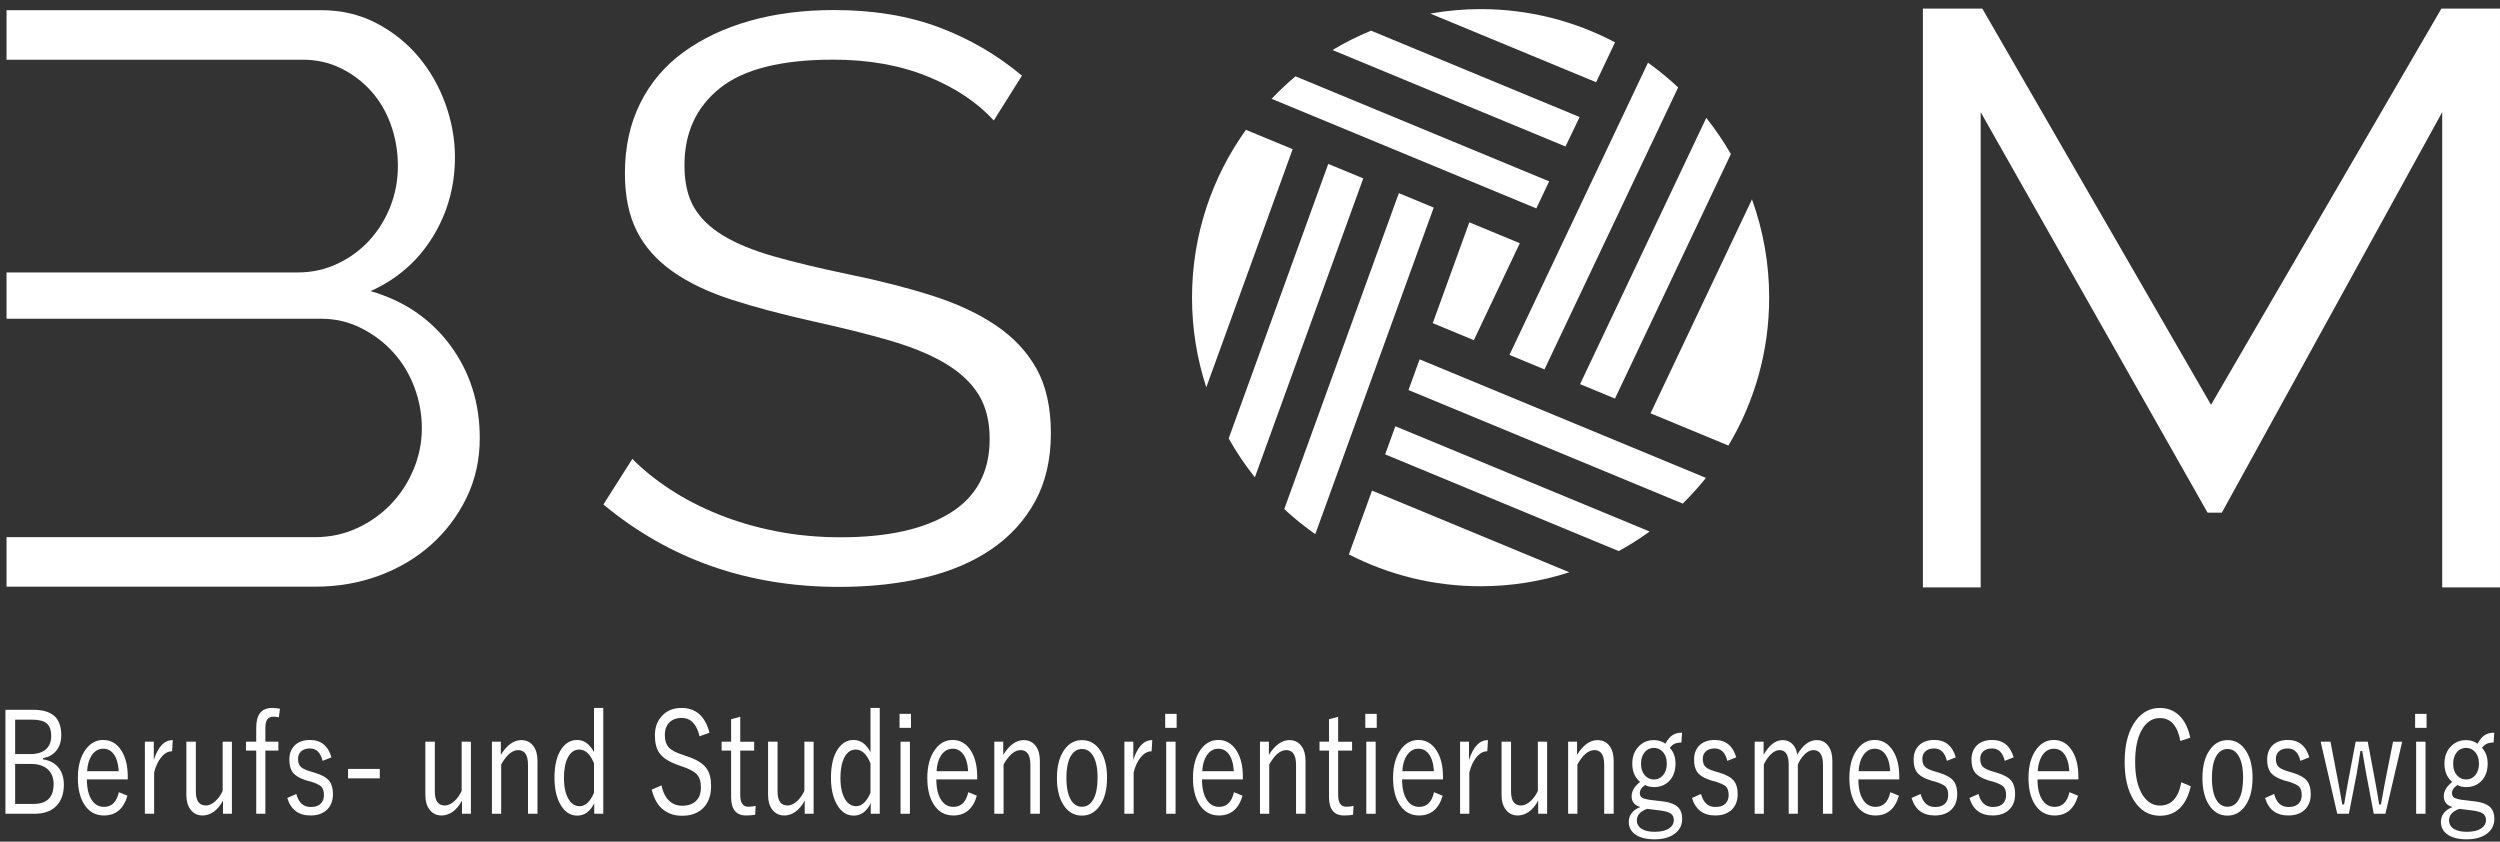 <?xml version="1.0" encoding="utf-8"?>
<!-- Generator: Adobe Illustrator 15.0.0, SVG Export Plug-In . SVG Version: 6.00 Build 0)  -->
<!DOCTYPE svg PUBLIC "-//W3C//DTD SVG 1.1//EN" "http://www.w3.org/Graphics/SVG/1.1/DTD/svg11.dtd">
<svg version="1.1" id="Ebene_1" xmlns="http://www.w3.org/2000/svg" xmlns:xlink="http://www.w3.org/1999/xlink" x="0px" y="0px"
	 width="382.165px" height="128.667px" viewBox="0 0 382.165 128.667" enable-background="new 0 0 382.165 128.667"
	 xml:space="preserve">
<rect x="0" y="0" width="382.165" height="128.667" fill="#333333" stroke="none"/>
<g>
	<path fill="#FFFFFF" d="M151.918,18.415c-2.529-2.771-5.901-5.014-10.115-6.727c-4.216-1.713-9.021-2.569-14.414-2.569
		c-7.924,0-13.699,1.449-17.322,4.342c-3.625,2.896-5.437,6.83-5.437,11.802c0,2.611,0.484,4.75,1.454,6.421
		c0.968,1.672,2.466,3.119,4.489,4.341c2.023,1.224,4.615,2.284,7.776,3.181c3.161,0.897,6.891,1.794,11.19,2.69
		c4.805,0.978,9.124,2.079,12.96,3.302c3.834,1.223,7.1,2.751,9.799,4.586c2.697,1.834,4.761,4.057,6.196,6.665
		c1.432,2.609,2.149,5.87,2.149,9.784c0,3.995-0.802,7.462-2.402,10.396c-1.603,2.936-3.837,5.382-6.701,7.34
		c-2.867,1.956-6.281,3.403-10.242,4.341c-3.963,0.936-8.304,1.407-13.023,1.407c-13.909,0-25.92-4.199-36.036-12.598l4.426-6.972
		c1.6,1.633,3.519,3.18,5.753,4.648c2.232,1.466,4.72,2.75,7.46,3.852c2.738,1.1,5.668,1.956,8.788,2.567
		c3.117,0.612,6.405,0.918,9.862,0.918c7.164,0,12.749-1.242,16.753-3.73c4.002-2.487,6.006-6.257,6.006-11.312
		c0-2.691-0.569-4.955-1.707-6.789c-1.138-1.834-2.845-3.424-5.121-4.771c-2.276-1.345-5.101-2.505-8.471-3.484
		c-3.373-0.977-7.292-1.956-11.759-2.935c-4.722-1.058-8.851-2.159-12.391-3.302c-3.54-1.14-6.533-2.568-8.977-4.28
		c-2.446-1.712-4.279-3.771-5.5-6.176c-1.223-2.404-1.833-5.36-1.833-8.867c0-3.993,0.778-7.562,2.339-10.701
		c1.559-3.138,3.771-5.748,6.638-7.827c2.865-2.08,6.237-3.669,10.115-4.77c3.876-1.101,8.175-1.651,12.897-1.651
		c5.984,0,11.316,0.877,15.995,2.63c4.678,1.754,8.914,4.22,12.708,7.399L151.918,18.415z"/>
</g>
<g>
	<path fill="#FFFFFF" d="M373.33,89.797V17.145l-33.686,61.223h-2.181l-34.685-61.223v72.652h-8.834V1.319h9.088l34.959,60.563
		l35.213-60.563h8.96v88.479H373.33z"/>
</g>
<path fill="#FFFFFF" d="M68.851,52.817c-2.993-4.054-7.061-6.827-12.202-8.316c4.046-1.819,7.207-4.571,9.483-8.254
	c2.276-3.681,3.414-7.758,3.414-12.226c0-2.73-0.486-5.44-1.454-8.13c-0.97-2.688-2.339-5.089-4.109-7.199s-3.919-3.826-6.448-5.151
	c-2.529-1.322-5.354-1.985-8.472-1.985H1v7.571h45.281c2.106,0,4.046,0.435,5.816,1.303c1.77,0.869,3.307,2.029,4.615,3.476
	c1.306,1.449,2.318,3.165,3.035,5.151c0.715,1.985,1.075,4.096,1.075,6.33c0,2.152-0.379,4.2-1.138,6.144
	c-0.759,1.945-1.814,3.662-3.161,5.151c-1.349,1.489-2.971,2.689-4.868,3.6c-1.897,0.911-3.941,1.365-6.133,1.365H21.553h-6.882H1
	v7.074h13.671h6.069h28.322c2.191,0,4.236,0.478,6.132,1.428c1.896,0.952,3.541,2.193,4.931,3.724
	c1.391,1.532,2.466,3.311,3.224,5.337c0.759,2.028,1.138,4.117,1.138,6.269c0,2.152-0.423,4.241-1.265,6.268
	c-0.843,2.028-2.003,3.808-3.477,5.337c-1.476,1.532-3.204,2.752-5.184,3.662c-1.981,0.911-4.109,1.365-6.385,1.365H14.671H1v7.571
	h47.178c3.456,0,6.702-0.559,9.736-1.676c3.034-1.117,5.689-2.688,7.965-4.717c2.276-2.026,4.088-4.425,5.437-7.198
	c1.348-2.771,2.023-5.813,2.023-9.123C73.339,61.588,71.842,56.872,68.851,52.817z"/>
<g>
	<polygon fill="#FFFFFF" points="225.303,52 232.327,37.18 224.61,33.984 219.018,49.398 	"/>
	<path fill="#FFFFFF" d="M260.777,73.053l-43.766-18.122l-1.701,4.692l41.921,17.357C258.489,75.745,259.671,74.431,260.777,73.053z
		"/>
	<path fill="#FFFFFF" d="M211.742,69.459l35.706,14.784c1.645-0.898,3.214-1.902,4.723-2.993L213.303,65.16L211.742,69.459z"/>
	<path fill="#FFFFFF" d="M264.214,68.109c3.955-6.609,6.232-14.34,6.232-22.604c0-5.278-0.93-10.338-2.629-15.029l-15.505,32.706
		L264.214,68.109z"/>
	<path fill="#FFFFFF" d="M246.884,6.471c-6.138-3.237-13.129-5.08-20.552-5.08c-2.625,0-5.191,0.243-7.692,0.683l25.352,10.495
		L246.884,6.471z"/>
	<path fill="#FFFFFF" d="M241.471,17.891L209.587,4.69c-2.048,0.841-4.019,1.828-5.896,2.955l35.62,14.749L241.471,17.891z"/>
	<path fill="#FFFFFF" d="M206.197,84.751c6.039,3.104,12.879,4.866,20.136,4.866c4.735,0,9.291-0.753,13.567-2.135l-30.165-12.488
		L206.197,84.751z"/>
	<path fill="#FFFFFF" d="M236.811,27.723l-38.774-16.054c-1.284,1.075-2.499,2.224-3.651,3.435l40.466,16.753L236.811,27.723z"/>
	<path fill="#FFFFFF" d="M236.098,56.469l20.433-43.107c-1.45-1.361-2.992-2.624-4.611-3.781l-21.176,44.671L236.098,56.469z"/>
	<path fill="#FFFFFF" d="M246.874,60.929l17.718-37.379c-1.117-1.94-2.374-3.787-3.762-5.527l-19.291,40.699L246.874,60.929z"/>
	<path fill="#FFFFFF" d="M190.459,19.846c-5.181,7.231-8.24,16.085-8.24,25.659c0,4.787,0.772,9.389,2.182,13.705l13.204-36.406
		L190.459,19.846z"/>
	<path fill="#FFFFFF" d="M213.837,29.525l-17.517,48.297c1.488,1.384,3.074,2.662,4.742,3.832l18.105-49.922L213.837,29.525z"/>
	<path fill="#FFFFFF" d="M203.045,25.056l-15.22,41.965c1.172,2.095,2.511,4.082,3.999,5.947l16.572-45.697L203.045,25.056z"/>
</g>
<g>
	<path fill="#FFFFFF" d="M0.833,108.504h4.261c1.591,0,2.733,0.387,3.426,1.158c0.563,0.632,0.844,1.545,0.844,2.738
		c0,1.004-0.284,1.826-0.853,2.465c-0.494,0.547-1.139,0.892-1.935,1.031v0.18c1.085,0.168,1.906,0.632,2.463,1.39
		c0.482,0.66,0.724,1.488,0.724,2.485c0,1.488-0.44,2.626-1.321,3.412c-0.773,0.688-1.81,1.032-3.111,1.032h-4.5V108.504z
		 M2.315,110.01v5.266h2.318c1.102,0,1.932-0.277,2.488-0.832c0.472-0.477,0.708-1.112,0.708-1.906c0-0.94-0.244-1.604-0.733-1.99
		c-0.455-0.357-1.188-0.537-2.199-0.537H2.315z M2.315,116.782v6.108h2.83c2.034,0,3.051-1.008,3.051-3.022
		c0-1.032-0.335-1.818-1.006-2.359c-0.597-0.484-1.412-0.727-2.446-0.727H2.315z"/>
	<path fill="#FFFFFF" d="M19.531,119.141h-6.247c0,1.418,0.27,2.503,0.81,3.254c0.455,0.632,1.057,0.948,1.807,0.948
		c1.176,0,1.932-0.748,2.267-2.243l1.313,0.537c-0.585,2.015-1.784,3.022-3.597,3.022c-1.301,0-2.31-0.576-3.025-1.728
		c-0.637-1.018-0.955-2.355-0.955-4.013c0-1.854,0.412-3.324,1.236-4.412c0.705-0.927,1.58-1.39,2.625-1.39
		c1.193,0,2.136,0.562,2.83,1.685c0.625,1.011,0.938,2.327,0.938,3.949V119.141z M18.15,117.888c-0.074-1.18-0.344-2.068-0.81-2.665
		c-0.403-0.512-0.923-0.769-1.56-0.769c-0.739,0-1.335,0.352-1.79,1.053c-0.392,0.611-0.616,1.404-0.673,2.381H18.15z"/>
	<path fill="#FFFFFF" d="M26.409,113.138l-0.103,1.706c-0.613,0-1.17,0.31-1.67,0.927c-0.466,0.562-0.824,1.331-1.074,2.307v6.318
		h-1.415V113.38h1.364v2.802C24.147,114.153,25.114,113.138,26.409,113.138z"/>
	<path fill="#FFFFFF" d="M35.452,113.38v11.016h-1.364v-2.021c-0.386,0.751-0.875,1.334-1.466,1.748
		c-0.528,0.357-1.074,0.537-1.636,0.537c-0.784,0-1.403-0.299-1.858-0.896c-0.426-0.555-0.639-1.299-0.639-2.232v-8.151h1.449v7.614
		c0,1.425,0.511,2.138,1.534,2.138c0.489,0,0.983-0.231,1.483-0.695c0.438-0.407,0.798-0.92,1.083-1.537v-7.52H35.452z"/>
	<path fill="#FFFFFF" d="M42.798,108.336l-0.17,1.316c-0.381-0.063-0.636-0.095-0.767-0.095c-0.489,0-0.833,0.154-1.031,0.463
		c-0.176,0.267-0.264,0.688-0.264,1.264v2.096h1.986v1.358h-1.986v9.657h-1.398v-9.657H37.6v-1.358h1.568v-2.159
		c0-2,0.815-3.001,2.446-3.001C41.92,108.22,42.315,108.259,42.798,108.336z"/>
	<path fill="#FFFFFF" d="M50.674,115.771l-1.364,0.537c-0.301-1.264-0.946-1.896-1.935-1.896c-0.608,0-1.074,0.165-1.398,0.495
		c-0.278,0.28-0.417,0.643-0.417,1.085c0,0.562,0.142,0.976,0.426,1.242c0.261,0.246,0.73,0.471,1.406,0.674l0.716,0.211
		c1.085,0.323,1.833,0.751,2.242,1.284c0.363,0.471,0.545,1.131,0.545,1.98c0,1.039-0.321,1.854-0.963,2.443
		c-0.608,0.555-1.432,0.832-2.471,0.832c-1.83,0-3.012-0.892-3.546-2.675l1.381-0.611c0.347,1.327,1.08,1.99,2.199,1.99
		c0.733,0,1.273-0.203,1.62-0.61c0.267-0.31,0.4-0.709,0.4-1.201c0-0.617-0.142-1.06-0.426-1.326
		c-0.255-0.239-0.764-0.481-1.525-0.727l-0.716-0.19c-1.045-0.329-1.759-0.762-2.139-1.295c-0.318-0.456-0.478-1.088-0.478-1.896
		c0-0.948,0.298-1.695,0.895-2.243c0.563-0.506,1.318-0.758,2.267-0.758C49.057,113.118,50.151,114.001,50.674,115.771z"/>
	<path fill="#FFFFFF" d="M58.054,117.541v1.442h-4.85v-1.442H58.054z"/>
	<path fill="#FFFFFF" d="M71.985,113.38v11.016h-1.364v-2.021c-0.386,0.751-0.875,1.334-1.466,1.748
		c-0.528,0.357-1.074,0.537-1.636,0.537c-0.784,0-1.403-0.299-1.858-0.896c-0.426-0.555-0.639-1.299-0.639-2.232v-8.151h1.449v7.614
		c0,1.425,0.511,2.138,1.534,2.138c0.489,0,0.983-0.231,1.483-0.695c0.438-0.407,0.798-0.92,1.083-1.537v-7.52H71.985z"/>
	<path fill="#FFFFFF" d="M76.562,113.38v2.001c0.943-1.495,1.983-2.243,3.12-2.243c0.801,0,1.426,0.313,1.875,0.938
		c0.403,0.555,0.605,1.292,0.605,2.211v8.109h-1.449v-7.477c0-1.503-0.5-2.254-1.5-2.254c-0.904,0-1.77,0.73-2.6,2.19v7.54h-1.415
		V113.38H76.562z"/>
	<path fill="#FFFFFF" d="M92.219,108.22v16.176h-1.38v-1.611c-0.625,1.264-1.492,1.896-2.6,1.896c-1.08,0-1.943-0.579-2.591-1.737
		c-0.591-1.054-0.887-2.408-0.887-4.065c0-1.923,0.372-3.412,1.117-4.465c0.619-0.863,1.395-1.295,2.327-1.295
		c1.091,0,1.958,0.625,2.6,1.874v-6.771H92.219z M90.804,116.698c-0.563-1.411-1.318-2.116-2.267-2.116
		c-0.739,0-1.318,0.41-1.739,1.231c-0.392,0.766-0.588,1.794-0.588,3.086c0,1.475,0.261,2.604,0.784,3.391
		c0.426,0.632,0.963,0.948,1.611,0.948c0.88,0,1.613-0.685,2.199-2.054V116.698z"/>
	<path fill="#FFFFFF" d="M108.454,112l-1.517,0.559c-0.438-1.875-1.347-2.812-2.728-2.812c-0.852,0-1.511,0.263-1.977,0.79
		c-0.404,0.456-0.605,1.049-0.605,1.779c0,0.885,0.222,1.552,0.665,2.001c0.392,0.4,1.063,0.748,2.011,1.043l0.554,0.199
		c1.568,0.492,2.63,1.145,3.188,1.959c0.438,0.646,0.656,1.531,0.656,2.654c0,1.474-0.432,2.618-1.295,3.433
		c-0.784,0.73-1.83,1.096-3.137,1.096c-1.278,0-2.324-0.383-3.136-1.148c-0.716-0.674-1.219-1.621-1.509-2.843l1.5-0.653
		c0.216,1.081,0.637,1.896,1.262,2.443c0.522,0.449,1.139,0.674,1.849,0.674c1.028,0,1.795-0.295,2.301-0.885
		c0.409-0.478,0.614-1.112,0.614-1.906c0-0.905-0.213-1.579-0.639-2.021c-0.415-0.442-1.162-0.839-2.242-1.19l-0.511-0.189
		c-1.449-0.484-2.443-1.119-2.983-1.906c-0.443-0.652-0.665-1.544-0.665-2.675c0-1.257,0.392-2.278,1.176-3.064
		c0.739-0.744,1.702-1.116,2.889-1.116C106.369,108.22,107.795,109.481,108.454,112z"/>
	<path fill="#FFFFFF" d="M113.159,109.568v3.813h2.13v1.358h-2.13v6.793c0,1.193,0.412,1.79,1.236,1.79
		c0.426,0,0.798-0.046,1.116-0.137l-0.068,1.358c-0.404,0.077-0.864,0.116-1.381,0.116c-1.534,0-2.301-0.938-2.301-2.813v-7.108
		h-1.449v-1.358h1.449v-3.433L113.159,109.568z"/>
	<path fill="#FFFFFF" d="M124.375,113.38v11.016h-1.364v-2.021c-0.386,0.751-0.875,1.334-1.466,1.748
		c-0.528,0.357-1.074,0.537-1.636,0.537c-0.784,0-1.403-0.299-1.858-0.896c-0.426-0.555-0.639-1.299-0.639-2.232v-8.151h1.449v7.614
		c0,1.425,0.511,2.138,1.534,2.138c0.489,0,0.983-0.231,1.483-0.695c0.438-0.407,0.798-0.92,1.083-1.537v-7.52H124.375z"/>
	<path fill="#FFFFFF" d="M134.483,108.22v16.176h-1.38v-1.611c-0.625,1.264-1.492,1.896-2.6,1.896c-1.08,0-1.943-0.579-2.591-1.737
		c-0.591-1.054-0.887-2.408-0.887-4.065c0-1.923,0.372-3.412,1.117-4.465c0.619-0.863,1.395-1.295,2.327-1.295
		c1.091,0,1.958,0.625,2.6,1.874v-6.771H134.483z M133.068,116.698c-0.563-1.411-1.318-2.116-2.267-2.116
		c-0.739,0-1.318,0.41-1.739,1.231c-0.392,0.766-0.588,1.794-0.588,3.086c0,1.475,0.261,2.604,0.784,3.391
		c0.426,0.632,0.963,0.948,1.611,0.948c0.88,0,1.613-0.685,2.199-2.054V116.698z"/>
	<path fill="#FFFFFF" d="M139.256,109.125v2.139h-1.747v-2.139H139.256z M139.094,113.38v11.016h-1.432V113.38H139.094z"/>
	<path fill="#FFFFFF" d="M149.381,119.141h-6.247c0,1.418,0.27,2.503,0.81,3.254c0.455,0.632,1.057,0.948,1.807,0.948
		c1.176,0,1.932-0.748,2.267-2.243l1.313,0.537c-0.585,2.015-1.784,3.022-3.597,3.022c-1.301,0-2.31-0.576-3.025-1.728
		c-0.637-1.018-0.955-2.355-0.955-4.013c0-1.854,0.412-3.324,1.236-4.412c0.705-0.927,1.58-1.39,2.625-1.39
		c1.193,0,2.136,0.562,2.83,1.685c0.625,1.011,0.938,2.327,0.938,3.949V119.141z M148,117.888c-0.074-1.18-0.344-2.068-0.81-2.665
		c-0.403-0.512-0.923-0.769-1.56-0.769c-0.739,0-1.335,0.352-1.79,1.053c-0.392,0.611-0.616,1.404-0.673,2.381H148z"/>
	<path fill="#FFFFFF" d="M153.361,113.38v2.001c0.943-1.495,1.983-2.243,3.12-2.243c0.801,0,1.426,0.313,1.875,0.938
		c0.403,0.555,0.605,1.292,0.605,2.211v8.109h-1.449v-7.477c0-1.503-0.5-2.254-1.5-2.254c-0.904,0-1.77,0.73-2.6,2.19v7.54h-1.415
		V113.38H153.361z"/>
	<path fill="#FFFFFF" d="M165.412,113.138c1.21,0,2.167,0.579,2.872,1.737c0.631,1.032,0.946,2.366,0.946,4.002
		c0,1.889-0.404,3.367-1.21,4.434c-0.688,0.913-1.563,1.369-2.625,1.369c-1.227,0-2.193-0.582-2.898-1.748
		c-0.619-1.025-0.929-2.355-0.929-3.991c0-1.889,0.403-3.366,1.21-4.434C163.466,113.595,164.344,113.138,165.412,113.138z
		 M165.412,114.497c-0.807,0-1.42,0.432-1.841,1.296c-0.37,0.758-0.554,1.794-0.554,3.106c0,1.51,0.239,2.65,0.716,3.423
		c0.409,0.667,0.963,1,1.662,1c0.801,0,1.409-0.428,1.824-1.285c0.375-0.765,0.563-1.811,0.563-3.138
		c0-1.503-0.238-2.637-0.716-3.401C166.656,114.831,166.105,114.497,165.412,114.497z"/>
	<path fill="#FFFFFF" d="M176.143,113.138l-0.103,1.706c-0.613,0-1.17,0.31-1.67,0.927c-0.466,0.562-0.824,1.331-1.074,2.307v6.318
		h-1.415V113.38h1.364v2.802C173.881,114.153,174.847,113.138,176.143,113.138z"/>
	<path fill="#FFFFFF" d="M179.867,109.125v2.139h-1.747v-2.139H179.867z M179.705,113.38v11.016h-1.432V113.38H179.705z"/>
	<path fill="#FFFFFF" d="M189.992,119.141h-6.247c0,1.418,0.27,2.503,0.81,3.254c0.455,0.632,1.057,0.948,1.807,0.948
		c1.176,0,1.932-0.748,2.267-2.243l1.313,0.537c-0.585,2.015-1.784,3.022-3.597,3.022c-1.301,0-2.31-0.576-3.025-1.728
		c-0.637-1.018-0.955-2.355-0.955-4.013c0-1.854,0.412-3.324,1.236-4.412c0.705-0.927,1.58-1.39,2.625-1.39
		c1.193,0,2.136,0.562,2.83,1.685c0.625,1.011,0.938,2.327,0.938,3.949V119.141z M188.611,117.888
		c-0.074-1.18-0.344-2.068-0.81-2.665c-0.403-0.512-0.923-0.769-1.56-0.769c-0.739,0-1.335,0.352-1.79,1.053
		c-0.392,0.611-0.616,1.404-0.673,2.381H188.611z"/>
	<path fill="#FFFFFF" d="M193.972,113.38v2.001c0.943-1.495,1.983-2.243,3.119-2.243c0.802,0,1.427,0.313,1.875,0.938
		c0.403,0.555,0.605,1.292,0.605,2.211v8.109h-1.449v-7.477c0-1.503-0.5-2.254-1.5-2.254c-0.903,0-1.77,0.73-2.6,2.19v7.54h-1.414
		V113.38H193.972z"/>
	<path fill="#FFFFFF" d="M204.557,109.568v3.813h2.131v1.358h-2.131v6.793c0,1.193,0.412,1.79,1.236,1.79
		c0.426,0,0.798-0.046,1.116-0.137l-0.068,1.358c-0.403,0.077-0.863,0.116-1.381,0.116c-1.533,0-2.301-0.938-2.301-2.813v-7.108
		h-1.449v-1.358h1.449v-3.433L204.557,109.568z"/>
	<path fill="#FFFFFF" d="M210.456,109.125v2.139h-1.747v-2.139H210.456z M210.293,113.38v11.016h-1.432V113.38H210.293z"/>
	<path fill="#FFFFFF" d="M220.58,119.141h-6.247c0,1.418,0.271,2.503,0.81,3.254c0.455,0.632,1.058,0.948,1.808,0.948
		c1.176,0,1.932-0.748,2.267-2.243l1.313,0.537c-0.585,2.015-1.784,3.022-3.597,3.022c-1.301,0-2.31-0.576-3.025-1.728
		c-0.637-1.018-0.955-2.355-0.955-4.013c0-1.854,0.412-3.324,1.236-4.412c0.704-0.927,1.579-1.39,2.625-1.39
		c1.193,0,2.136,0.562,2.829,1.685c0.625,1.011,0.938,2.327,0.938,3.949V119.141z M219.2,117.888
		c-0.074-1.18-0.345-2.068-0.811-2.665c-0.403-0.512-0.923-0.769-1.56-0.769c-0.738,0-1.335,0.352-1.789,1.053
		c-0.393,0.611-0.617,1.404-0.674,2.381H219.2z"/>
	<path fill="#FFFFFF" d="M227.458,113.138l-0.102,1.706c-0.614,0-1.171,0.31-1.671,0.927c-0.466,0.562-0.824,1.331-1.074,2.307
		v6.318h-1.414V113.38h1.363v2.802C225.197,114.153,226.163,113.138,227.458,113.138z"/>
	<path fill="#FFFFFF" d="M236.501,113.38v11.016h-1.364v-2.021c-0.387,0.751-0.875,1.334-1.466,1.748
		c-0.528,0.357-1.074,0.537-1.637,0.537c-0.783,0-1.403-0.299-1.857-0.896c-0.426-0.555-0.64-1.299-0.64-2.232v-8.151h1.449v7.614
		c0,1.425,0.512,2.138,1.534,2.138c0.488,0,0.982-0.231,1.482-0.695c0.438-0.407,0.799-0.92,1.083-1.537v-7.52H236.501z"/>
	<path fill="#FFFFFF" d="M241.078,113.38v2.001c0.943-1.495,1.983-2.243,3.119-2.243c0.802,0,1.427,0.313,1.875,0.938
		c0.403,0.555,0.605,1.292,0.605,2.211v8.109h-1.449v-7.477c0-1.503-0.5-2.254-1.5-2.254c-0.903,0-1.77,0.73-2.6,2.19v7.54h-1.414
		V113.38H241.078z"/>
	<path fill="#FFFFFF" d="M257.134,112l-0.102,1.507c-0.461,0-0.83,0.073-1.108,0.221c-0.216,0.112-0.44,0.306-0.673,0.579
		c0.585,0.625,0.878,1.429,0.878,2.412c0,1.165-0.347,2.081-1.04,2.748c-0.597,0.569-1.35,0.854-2.259,0.854
		c-0.494,0-0.943-0.105-1.347-0.316c-0.54,0.372-0.81,0.779-0.81,1.222c0,0.33,0.113,0.565,0.341,0.706
		c0.238,0.147,0.679,0.267,1.321,0.357l1.798,0.211c1.188,0.141,2.015,0.471,2.48,0.99c0.358,0.407,0.537,0.969,0.537,1.685
		c0,0.982-0.406,1.759-1.219,2.327c-0.756,0.533-1.762,0.801-3.018,0.801c-1.323,0-2.335-0.274-3.034-0.821
		c-0.597-0.464-0.895-1.074-0.895-1.833c0-1.046,0.588-1.808,1.765-2.285c-0.887-0.253-1.33-0.8-1.33-1.643
		c0-0.779,0.432-1.51,1.296-2.19c-0.796-0.66-1.193-1.598-1.193-2.812c0-1.116,0.357-2.019,1.073-2.707
		c0.614-0.582,1.355-0.874,2.225-0.874c0.671,0,1.259,0.183,1.765,0.548c0.341-0.639,0.719-1.085,1.134-1.338
		C256.1,112.117,256.572,112,257.134,112z M251.799,123.648c-1.051,0.365-1.577,0.952-1.577,1.759c0,0.604,0.287,1.061,0.861,1.369
		c0.472,0.253,1.097,0.379,1.875,0.379c0.982,0,1.741-0.196,2.275-0.59c0.427-0.309,0.64-0.702,0.64-1.179
		c0-0.449-0.148-0.783-0.443-1.001c-0.313-0.225-0.838-0.386-1.577-0.484L251.799,123.648z M252.831,114.329
		c-0.603,0-1.091,0.242-1.466,0.727c-0.341,0.442-0.512,1.004-0.512,1.685c0,0.779,0.219,1.397,0.656,1.854
		c0.358,0.372,0.799,0.559,1.321,0.559c0.597,0,1.082-0.242,1.457-0.727c0.341-0.442,0.512-1.004,0.512-1.686
		c0-0.779-0.219-1.396-0.656-1.854C253.785,114.514,253.347,114.329,252.831,114.329z"/>
	<path fill="#FFFFFF" d="M265.41,115.771l-1.363,0.537c-0.302-1.264-0.946-1.896-1.936-1.896c-0.607,0-1.073,0.165-1.397,0.495
		c-0.278,0.28-0.417,0.643-0.417,1.085c0,0.562,0.142,0.976,0.426,1.242c0.261,0.246,0.729,0.471,1.406,0.674l0.716,0.211
		c1.085,0.323,1.832,0.751,2.241,1.284c0.364,0.471,0.546,1.131,0.546,1.98c0,1.039-0.321,1.854-0.963,2.443
		c-0.608,0.555-1.433,0.832-2.472,0.832c-1.83,0-3.012-0.892-3.546-2.675l1.381-0.611c0.347,1.327,1.079,1.99,2.199,1.99
		c0.732,0,1.272-0.203,1.619-0.61c0.267-0.31,0.4-0.709,0.4-1.201c0-0.617-0.142-1.06-0.426-1.326
		c-0.256-0.239-0.765-0.481-1.526-0.727l-0.716-0.19c-1.045-0.329-1.758-0.762-2.139-1.295c-0.318-0.456-0.478-1.088-0.478-1.896
		c0-0.948,0.299-1.695,0.895-2.243c0.563-0.506,1.318-0.758,2.268-0.758C263.793,113.118,264.887,114.001,265.41,115.771z"/>
	<path fill="#FFFFFF" d="M269.594,113.38v2.001c0.858-1.495,1.829-2.243,2.915-2.243c0.636,0,1.162,0.231,1.576,0.695
		c0.353,0.394,0.571,0.902,0.656,1.527c0.858-1.481,1.847-2.223,2.967-2.223c0.772,0,1.374,0.313,1.807,0.938
		c0.392,0.555,0.588,1.292,0.588,2.211v8.109h-1.432v-7.477c0-1.503-0.489-2.254-1.466-2.254c-0.455,0-0.909,0.225-1.364,0.674
		c-0.392,0.386-0.729,0.892-1.014,1.517v7.54h-1.398v-7.477c0-1.503-0.466-2.254-1.397-2.254c-0.443,0-0.89,0.218-1.338,0.652
		c-0.403,0.387-0.759,0.899-1.065,1.538v7.54h-1.397V113.38H269.594z"/>
	<path fill="#FFFFFF" d="M290.331,119.141h-6.247c0,1.418,0.271,2.503,0.81,3.254c0.455,0.632,1.058,0.948,1.808,0.948
		c1.176,0,1.932-0.748,2.267-2.243l1.313,0.537c-0.585,2.015-1.784,3.022-3.597,3.022c-1.301,0-2.31-0.576-3.025-1.728
		c-0.637-1.018-0.955-2.355-0.955-4.013c0-1.854,0.412-3.324,1.236-4.412c0.704-0.927,1.579-1.39,2.625-1.39
		c1.193,0,2.136,0.562,2.829,1.685c0.625,1.011,0.938,2.327,0.938,3.949V119.141z M288.951,117.888
		c-0.074-1.18-0.345-2.068-0.811-2.665c-0.403-0.512-0.923-0.769-1.56-0.769c-0.738,0-1.335,0.352-1.789,1.053
		c-0.393,0.611-0.617,1.404-0.674,2.381H288.951z"/>
	<path fill="#FFFFFF" d="M298.973,115.771l-1.363,0.537c-0.302-1.264-0.946-1.896-1.936-1.896c-0.607,0-1.073,0.165-1.397,0.495
		c-0.278,0.28-0.417,0.643-0.417,1.085c0,0.562,0.142,0.976,0.426,1.242c0.261,0.246,0.729,0.471,1.406,0.674l0.716,0.211
		c1.085,0.323,1.832,0.751,2.241,1.284c0.364,0.471,0.546,1.131,0.546,1.98c0,1.039-0.321,1.854-0.963,2.443
		c-0.608,0.555-1.433,0.832-2.472,0.832c-1.83,0-3.012-0.892-3.546-2.675l1.381-0.611c0.347,1.327,1.079,1.99,2.199,1.99
		c0.732,0,1.272-0.203,1.619-0.61c0.267-0.31,0.4-0.709,0.4-1.201c0-0.617-0.142-1.06-0.426-1.326
		c-0.256-0.239-0.765-0.481-1.526-0.727l-0.716-0.19c-1.045-0.329-1.758-0.762-2.139-1.295c-0.318-0.456-0.478-1.088-0.478-1.896
		c0-0.948,0.299-1.695,0.895-2.243c0.563-0.506,1.318-0.758,2.268-0.758C297.357,113.118,298.451,114.001,298.973,115.771z"/>
	<path fill="#FFFFFF" d="M307.82,115.771l-1.363,0.537c-0.302-1.264-0.946-1.896-1.936-1.896c-0.607,0-1.073,0.165-1.397,0.495
		c-0.278,0.28-0.417,0.643-0.417,1.085c0,0.562,0.142,0.976,0.426,1.242c0.261,0.246,0.729,0.471,1.406,0.674l0.716,0.211
		c1.085,0.323,1.832,0.751,2.241,1.284c0.364,0.471,0.546,1.131,0.546,1.98c0,1.039-0.321,1.854-0.963,2.443
		c-0.608,0.555-1.433,0.832-2.472,0.832c-1.83,0-3.012-0.892-3.546-2.675l1.381-0.611c0.347,1.327,1.079,1.99,2.199,1.99
		c0.732,0,1.272-0.203,1.619-0.61c0.267-0.31,0.4-0.709,0.4-1.201c0-0.617-0.142-1.06-0.426-1.326
		c-0.256-0.239-0.765-0.481-1.526-0.727l-0.716-0.19c-1.045-0.329-1.758-0.762-2.139-1.295c-0.318-0.456-0.478-1.088-0.478-1.896
		c0-0.948,0.299-1.695,0.895-2.243c0.563-0.506,1.318-0.758,2.268-0.758C306.204,113.118,307.297,114.001,307.82,115.771z"/>
	<path fill="#FFFFFF" d="M317.713,119.141h-6.247c0,1.418,0.271,2.503,0.81,3.254c0.455,0.632,1.058,0.948,1.808,0.948
		c1.176,0,1.932-0.748,2.267-2.243l1.313,0.537c-0.585,2.015-1.784,3.022-3.597,3.022c-1.301,0-2.31-0.576-3.025-1.728
		c-0.637-1.018-0.955-2.355-0.955-4.013c0-1.854,0.412-3.324,1.236-4.412c0.704-0.927,1.579-1.39,2.625-1.39
		c1.193,0,2.136,0.562,2.829,1.685c0.625,1.011,0.938,2.327,0.938,3.949V119.141z M316.333,117.888
		c-0.074-1.18-0.345-2.068-0.811-2.665c-0.403-0.512-0.923-0.769-1.56-0.769c-0.738,0-1.335,0.352-1.789,1.053
		c-0.393,0.611-0.617,1.404-0.674,2.381H316.333z"/>
	<path fill="#FFFFFF" d="M334.811,112.77l-1.509,0.505c-0.432-2.338-1.472-3.507-3.119-3.507c-1.211,0-2.159,0.646-2.847,1.938
		c-0.631,1.179-0.946,2.763-0.946,4.749c0,2.261,0.406,3.991,1.219,5.191c0.676,0.997,1.534,1.496,2.574,1.496
		c1.744,0,2.832-1.187,3.264-3.56l1.449,0.61c-0.699,3.005-2.275,4.508-4.73,4.508c-1.698,0-3.042-0.814-4.031-2.443
		c-0.897-1.468-1.347-3.391-1.347-5.771c0-2.737,0.577-4.861,1.73-6.371c0.966-1.264,2.182-1.896,3.647-1.896
		c1.278,0,2.336,0.457,3.171,1.369C334.046,110.369,334.538,111.429,334.811,112.77z"/>
	<path fill="#FFFFFF" d="M340.521,113.138c1.211,0,2.168,0.579,2.873,1.737c0.63,1.032,0.945,2.366,0.945,4.002
		c0,1.889-0.403,3.367-1.21,4.434c-0.688,0.913-1.563,1.369-2.625,1.369c-1.228,0-2.193-0.582-2.897-1.748
		c-0.619-1.025-0.93-2.355-0.93-3.991c0-1.889,0.404-3.366,1.211-4.434C338.576,113.595,339.454,113.138,340.521,113.138z
		 M340.521,114.497c-0.807,0-1.42,0.432-1.841,1.296c-0.369,0.758-0.554,1.794-0.554,3.106c0,1.51,0.238,2.65,0.716,3.423
		c0.409,0.667,0.963,1,1.662,1c0.801,0,1.409-0.428,1.824-1.285c0.375-0.765,0.563-1.811,0.563-3.138
		c0-1.503-0.239-2.637-0.716-3.401C341.766,114.831,341.214,114.497,340.521,114.497z"/>
	<path fill="#FFFFFF" d="M353.015,115.771l-1.363,0.537c-0.302-1.264-0.946-1.896-1.936-1.896c-0.607,0-1.073,0.165-1.397,0.495
		c-0.278,0.28-0.417,0.643-0.417,1.085c0,0.562,0.142,0.976,0.426,1.242c0.261,0.246,0.729,0.471,1.406,0.674l0.716,0.211
		c1.085,0.323,1.832,0.751,2.241,1.284c0.364,0.471,0.546,1.131,0.546,1.98c0,1.039-0.321,1.854-0.963,2.443
		c-0.608,0.555-1.433,0.832-2.472,0.832c-1.83,0-3.012-0.892-3.546-2.675l1.381-0.611c0.347,1.327,1.079,1.99,2.199,1.99
		c0.732,0,1.272-0.203,1.619-0.61c0.267-0.31,0.4-0.709,0.4-1.201c0-0.617-0.142-1.06-0.426-1.326
		c-0.256-0.239-0.765-0.481-1.526-0.727l-0.716-0.19c-1.045-0.329-1.758-0.762-2.139-1.295c-0.318-0.456-0.478-1.088-0.478-1.896
		c0-0.948,0.299-1.695,0.895-2.243c0.563-0.506,1.318-0.758,2.268-0.758C351.399,113.118,352.493,114.001,353.015,115.771z"/>
	<path fill="#FFFFFF" d="M367.214,113.38l-2.565,11.016h-1.781l-1.168-6.192c-0.176-0.954-0.375-2.089-0.597-3.401h-0.272
		c-0.296,1.889-0.483,3.033-0.563,3.433l-1.202,6.161h-1.781l-2.531-11.016h1.5l1.185,6.192c0.097,0.471,0.211,1.088,0.342,1.854
		c0.124,0.73,0.216,1.246,0.272,1.548h0.281c0.057-0.309,0.159-0.905,0.307-1.79c0.107-0.653,0.201-1.183,0.281-1.59l1.176-6.214
		h1.85l1.15,6.14c0.256,1.391,0.455,2.542,0.597,3.454h0.273c0.057-0.302,0.167-0.912,0.332-1.832
		c0.113-0.646,0.213-1.187,0.298-1.622l1.219-6.14H367.214z"/>
	<path fill="#FFFFFF" d="M370.939,109.125v2.139h-1.747v-2.139H370.939z M370.777,113.38v11.016h-1.432V113.38H370.777z"/>
	<path fill="#FFFFFF" d="M381.286,112l-0.102,1.507c-0.461,0-0.83,0.073-1.108,0.221c-0.216,0.112-0.44,0.306-0.673,0.579
		c0.585,0.625,0.878,1.429,0.878,2.412c0,1.165-0.347,2.081-1.04,2.748c-0.597,0.569-1.35,0.854-2.259,0.854
		c-0.494,0-0.943-0.105-1.347-0.316c-0.54,0.372-0.81,0.779-0.81,1.222c0,0.33,0.113,0.565,0.341,0.706
		c0.238,0.147,0.679,0.267,1.321,0.357l1.798,0.211c1.188,0.141,2.015,0.471,2.48,0.99c0.358,0.407,0.537,0.969,0.537,1.685
		c0,0.982-0.406,1.759-1.219,2.327c-0.756,0.533-1.762,0.801-3.018,0.801c-1.323,0-2.335-0.274-3.034-0.821
		c-0.597-0.464-0.895-1.074-0.895-1.833c0-1.046,0.588-1.808,1.765-2.285c-0.887-0.253-1.33-0.8-1.33-1.643
		c0-0.779,0.432-1.51,1.296-2.19c-0.796-0.66-1.193-1.598-1.193-2.812c0-1.116,0.357-2.019,1.073-2.707
		c0.614-0.582,1.355-0.874,2.225-0.874c0.671,0,1.259,0.183,1.765,0.548c0.341-0.639,0.719-1.085,1.134-1.338
		C380.251,112.117,380.723,112,381.286,112z M375.951,123.648c-1.051,0.365-1.577,0.952-1.577,1.759
		c0,0.604,0.287,1.061,0.861,1.369c0.472,0.253,1.097,0.379,1.875,0.379c0.982,0,1.741-0.196,2.275-0.59
		c0.427-0.309,0.64-0.702,0.64-1.179c0-0.449-0.148-0.783-0.443-1.001c-0.313-0.225-0.838-0.386-1.577-0.484L375.951,123.648z
		 M376.982,114.329c-0.603,0-1.091,0.242-1.466,0.727c-0.341,0.442-0.512,1.004-0.512,1.685c0,0.779,0.219,1.397,0.656,1.854
		c0.358,0.372,0.799,0.559,1.321,0.559c0.597,0,1.082-0.242,1.457-0.727c0.341-0.442,0.512-1.004,0.512-1.686
		c0-0.779-0.219-1.396-0.656-1.854C377.936,114.514,377.499,114.329,376.982,114.329z"/>
</g>
</svg>
